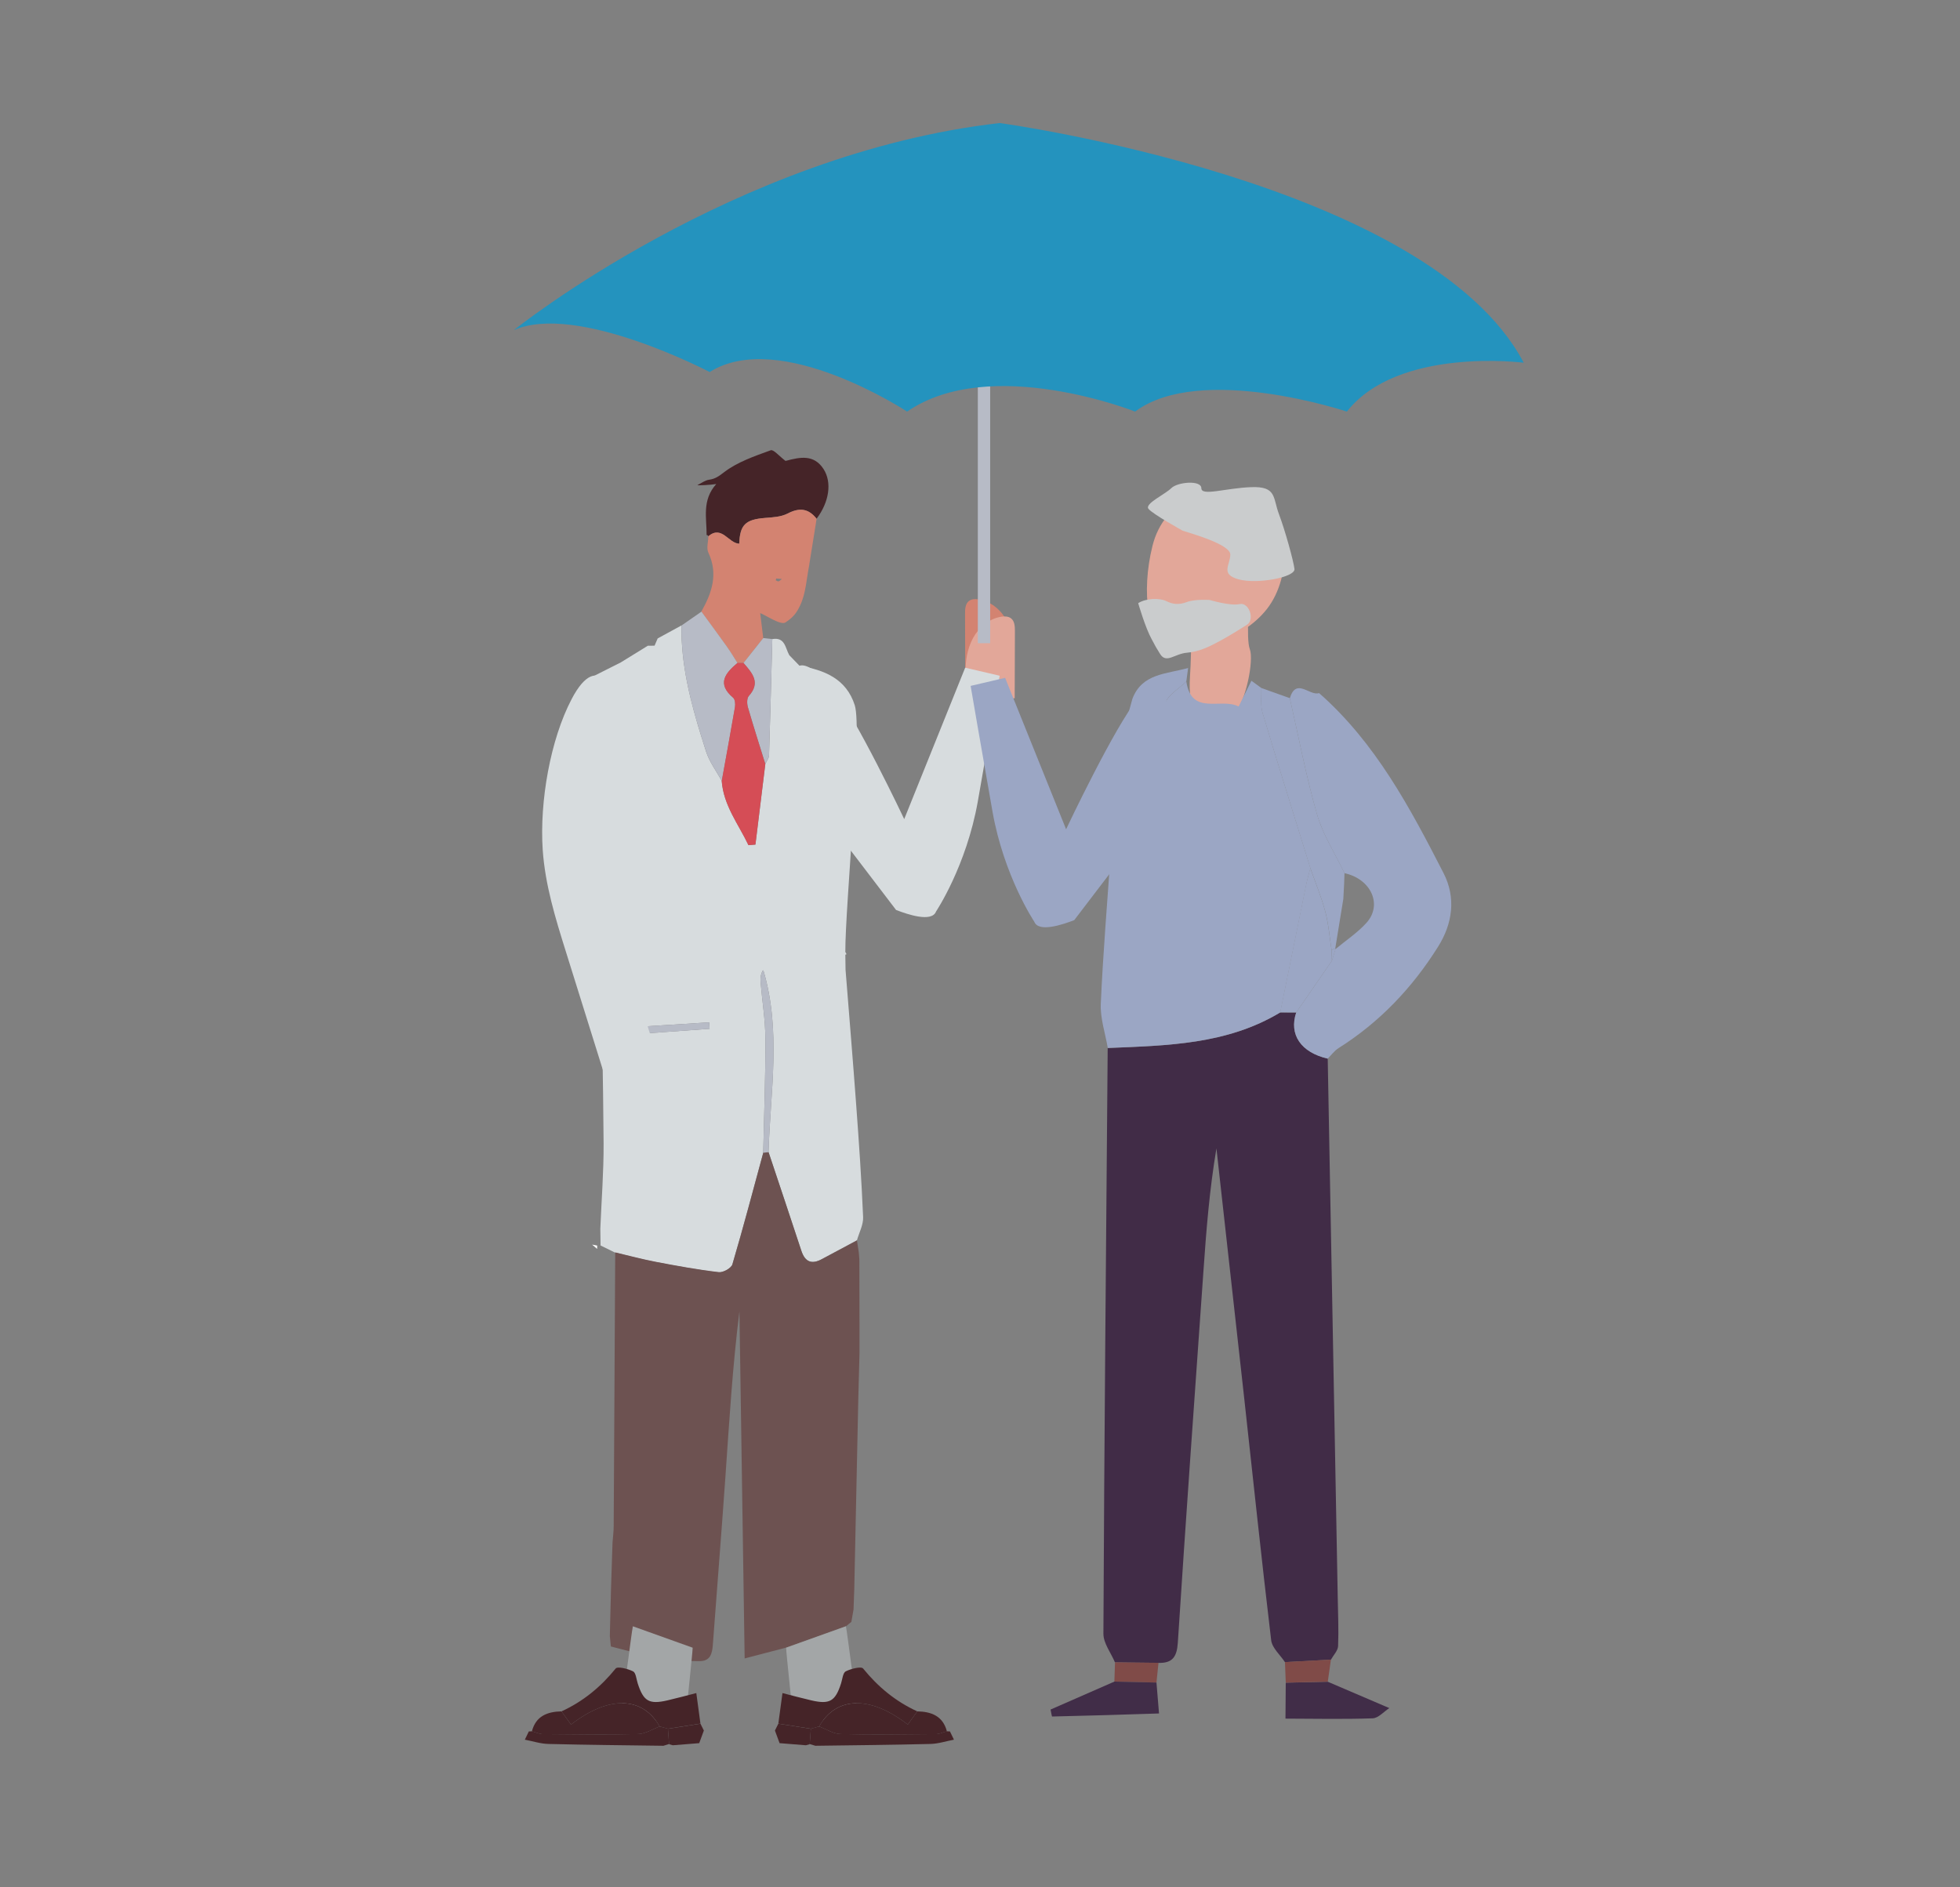 <?xml version="1.0" encoding="utf-8"?>
<!-- Generator: Adobe Illustrator 26.5.0, SVG Export Plug-In . SVG Version: 6.00 Build 0)  -->
<svg version="1.1" id="Layer_1" xmlns="http://www.w3.org/2000/svg" xmlns:xlink="http://www.w3.org/1999/xlink" x="0px" y="0px"
	 width="270px" height="260px" viewBox="0 0 270 260" enable-background="new 0 0 270 260" xml:space="preserve">
<rect x="0" y="0" width="270" height="260" fill="#808080" stroke="none"/>
<g>
	<g>
		<path fill="#E2A799" d="M171.95,68.44c-5.27-1.94-11.59,0.32-13.19,6.76c-1.61,6.44-0.6,13.01,2.25,13.84
			c3.27,0.95,9.98-0.64,13.52-5.15C178.06,79.38,178.06,70.7,171.95,68.44z"/>
		<path fill="#E2A799" d="M172.17,82c0,0-0.57,5.96,0,7.44c0.57,1.49-0.52,7.18-2.13,8.9c-1.6,1.72-3.62-0.65-4.87-0.65
			c-1.25,0-1.37-2.41-1.25-4.35c0.11-1.95,0.28-4.81-0.03-5.96C163.58,86.24,172.17,82,172.17,82z"/>
		<path fill="#CACCCD" d="M162.92,73.11c0.86,0.29,6.56,1.85,6.56,3.28c0,1.43-1.43,2.71,1.14,3.42c2.57,0.71,7.84-0.29,7.7-1.43
			c-0.14-1.14-1.28-5.28-2.14-7.56c-0.86-2.28-0.29-3.85-3.85-3.71c-3.56,0.14-6.84,1.28-6.84,0.14c0-1.14-3.28-0.86-4.14,0
			c-0.86,0.86-3.71,2.14-3.14,2.85C158.78,70.82,162.92,73.11,162.92,73.11z"/>
		<path fill="#CACCCD" d="M156.79,83.09c1.14-0.71,2.99-0.71,3.85-0.29c0.86,0.43,1.71,0.57,2.85,0.14
			c1.14-0.43,3.14-0.29,3.14-0.29s2.85,0.86,4.14,0.57c1.28-0.29,2.14,2.14,1,2.85s-2,1.28-3.56,2.14
			c-1.57,0.86-2.99,1.57-4.71,1.71c-1.71,0.14-2.85,1.57-3.71,0.14c-0.86-1.43-0.29-0.43-1.14-2
			C157.78,86.51,156.79,83.09,156.79,83.09z"/>
	</g>
	<path fill="#D38371" d="M132.97,93.8c-0.01-3.09-0.02-6.18-0.03-9.27c0-0.63,0.04-1.36,0.54-1.74c0.35-0.27,0.83-0.29,1.26-0.23
		c1.69,0.22,3.14,1.44,3.95,2.93s1.07,3.24,1.05,4.94c-0.01,1.61-0.7,3.65-2.31,3.66"/>
	<path fill="#E2A799" d="M139.78,96.19c0.01-3.09,0.02-6.18,0.03-9.27c0-0.63-0.04-1.36-0.54-1.74c-0.35-0.27-0.83-0.29-1.26-0.23
		c-1.69,0.22-3.14,1.44-3.96,2.93c-0.82,1.5-1.07,3.24-1.05,4.94c0.01,1.6,0.7,3.65,2.31,3.66"/>
	<rect x="134.7" y="52.9" fill="#B7BBC6" width="1.7" height="35.71"/>
	<path fill="#D7DCDE" d="M117.75,97.16c-1.16-3.66-4.19-4.86-7.61-5.44c-0.47-0.49-0.94-0.98-1.41-1.46
		c-0.56-0.98-0.57-2.52-2.34-2.22c-0.14,5.34-0.28,10.68-0.45,16.01c-0.01,0.41-0.33,0.8-0.51,1.21c-0.45,3.7-0.9,7.4-1.36,11.09
		c-0.32,0.03-0.64,0.06-0.96,0.08c-1.37-2.88-3.43-5.44-3.69-8.85c-0.74-1.36-1.71-2.64-2.17-4.09c-0.18-0.55-0.35-1.1-0.52-1.66
		c0.01-0.01,0.03-0.02,0.04-0.03c-0.02,0-0.04-0.01-0.06-0.01c-1.58-5.08-2.92-10.22-2.83-15.63c-1.09,0.6-2.19,1.19-3.28,1.79
		c-0.14,0.33-0.28,0.67-0.43,1l0,0c-0.31,0-0.62,0-0.93,0.01c-1.24,0.77-2.48,1.53-3.73,2.3c-1.24,0.62-2.47,1.25-3.71,1.87
		c-0.47,0.62-0.94,1.23-1.4,1.85c-0.46,1.24-0.93,2.48-1.39,3.72c0,1.86,0,3.71,0,5.57c0.16,2.01,0.32,4.02,0.48,6.03
		c0.31,1.55,0.62,3.1,0.93,4.65c0.15,0.77,0.31,1.55,0.46,2.32c0,0.15,0.01,0.3,0,0.45c0.3,0.47,0.61,0.94,0.91,1.41
		c0.16,0.77,1.24,6.89,0.46,5.56c0,0.47,0,0.93,0,1.4c0.01,0.61,0.01,1.23,0.02,1.84c0.15,0.62,0.3,1.25,0.45,1.87
		c0.15,9.24,0.37,18.48,0.43,27.71c0.02,3.92-0.29,7.83-0.45,11.75c0.01,0.77,0.02,1.55,0.03,2.32c0.67,0.33,1.33,0.66,2,0.98
		c1.86,0.44,3.71,0.94,5.59,1.3c2.88,0.55,5.77,1.08,8.68,1.42c0.6,0.07,1.73-0.56,1.88-1.08c1.51-5.11,2.86-10.26,4.26-15.4
		c0.11-5.22,0.32-10.45,0.3-15.67c-0.01-2.6-0.44-5.19-0.66-7.78c-0.05-0.58-0.01-1.17,0.36-1.75c2.5,8.33,0.99,16.73,0.73,25.11
		c1.51,4.53,3.03,9.05,4.52,13.59c0.5,1.52,1.4,1.92,2.8,1.17c1.62-0.86,3.24-1.73,4.86-2.6c0.3-1.07,0.9-2.15,0.85-3.21
		c-0.22-5.14-0.57-10.27-0.95-15.4c-0.45-6.13-0.96-12.26-1.47-18.66c-0.01-0.76-0.02-1.45-0.03-2.09c0.21,0.02,0.17-0.13,0-0.36
		C116.42,124.94,118.81,100.52,117.75,97.16z M87.75,142.45c-0.02-0.33-0.04-0.65-0.05-0.98c3.33-0.21,6.66-0.42,9.99-0.63
		c0.02,0.3,0.04,0.59,0.06,0.89C94.42,141.97,91.09,142.21,87.75,142.45z"/>
	<path fill="#6D5251" d="M105.87,158.72c1.51,4.53,3.03,9.05,4.52,13.59c0.5,1.52,1.4,1.92,2.8,1.17c1.62-0.86,3.24-1.73,4.86-2.6
		c0.08,0.54,0.16,1.09,0.25,1.63c0.03,0.32,0.06,0.65,0.08,0.97c0.01,2.92,0.01,5.83,0.02,8.75c0,0.49,0,0.97,0,1.46
		c0,0.9,0,1.81,0,2.71c-0.06,2.18-0.11,4.36-0.17,6.54c-0.18,8.66-0.37,17.33-0.55,25.99c-0.03,0.93-0.07,1.86-0.1,2.79
		c-0.1,0.57-0.2,1.14-0.3,1.71c-0.24,0.2-0.48,0.39-0.72,0.59c-2.75,0.98-5.49,1.97-8.24,2.95c-1.77,0.46-3.54,0.93-5.74,1.5
		c-0.24-16.16-0.48-31.98-0.72-47.8c-0.95,7.58-1.4,15.18-1.93,22.77c-0.54,7.71-1.16,15.42-1.73,23.13
		c-0.09,1.27-0.36,2.32-1.94,2.27c-0.64-0.01-1.28-0.02-1.92-0.03c-1.38-0.17-2.76-0.35-4.14-0.52c-0.48-0.13-0.95-0.26-1.43-0.39
		c-0.45-0.08-0.89-0.15-1.34-0.23c-1.09-0.28-2.19-0.57-3.28-0.85c-0.05-0.47-0.09-0.94-0.14-1.41c0.01-0.46,0.02-0.92,0.03-1.39
		c0.02-0.77,0.04-1.55,0.06-2.32c0.02-0.93,0.05-1.86,0.07-2.79c0.05-1.54,0.1-3.08,0.15-4.63c0.02-0.59,0.04-1.18,0.06-1.78
		c0.06-0.76,0.16-1.53,0.16-2.29c0.08-12.56,0.14-25.12,0.21-37.68c1.86,0.44,3.71,0.94,5.59,1.3c2.88,0.55,5.77,1.08,8.68,1.42
		c0.6,0.07,1.73-0.56,1.88-1.08c1.51-5.11,2.86-10.26,4.26-15.4C105.39,158.78,105.63,158.75,105.87,158.72z"/>
	<path fill="#452428" d="M97.34,73.71c0.02-2.32-0.68-4.79,1.33-7.03c-0.81,0.13-2.54,0.22-2.6,0.15c0.53-0.26,1.04-0.66,1.6-0.74
		c0.87-0.12,1.36-0.49,2.08-1.04c1.84-1.41,4.19-2.21,6.42-3.02c0.39-0.14,1.17,0.81,2.02,1.45c-0.21,0-0.05,0.03,0.09,0
		c1.92-0.51,3.84-0.92,5.17,1.14c1.18,1.84,0.78,4.54-0.97,6.85c-1.11-1.42-2.35-1.57-3.98-0.72c-0.91,0.47-2.07,0.53-3.13,0.61
		c-2.68,0.22-3.45,0.94-3.54,3.55c-1.49-0.05-2.39-2.6-4.26-1.03C97.54,73.76,97.46,73.71,97.34,73.71z"/>
	<path fill="#D38371" d="M112.49,71.46c-1.11-1.42-2.35-1.57-3.98-0.72c-0.91,0.47-2.07,0.53-3.13,0.61
		c-2.68,0.21-3.45,0.94-3.54,3.55c-1.49-0.05-2.39-2.6-4.26-1.03c-0.01,0.76-0.29,1.64,0,2.26c1.39,2.96,0.48,5.56-0.97,8.13
		c1.16,1.59,2.33,3.17,3.47,4.77c0.53,0.74,1,1.53,1.5,2.3c0.28,0,0.56,0,0.84,0c0.9-1.14,1.81-2.29,2.72-3.43
		c-0.03-0.27-0.39-3.17-0.42-3.44c0.84,0.32,2.85,1.73,3.5,1.28c1.11-0.76,1.5-1.29,2-2.33c0.81-1.69,0.88-3.74,1.27-5.63
		c0,0,0,0-0.01,0c0.3-1.85,0.59-3.69,0.89-5.54C112.41,71.97,112.45,71.71,112.49,71.46z M107.24,80.09
		c-0.09,0.03-0.24-0.09-0.37-0.14c0.02-0.08,0.03-0.17,0.05-0.25c0.26,0.02,0.53,0.04,0.79,0.06
		C107.56,79.88,107.42,80.03,107.24,80.09z"/>
	<path fill="#B7BBC6" d="M102.42,91.33c0.91-1.14,1.81-2.29,2.72-3.43c0.42,0.05,0.83,0.09,1.25,0.14
		c-0.14,5.34-0.28,10.68-0.45,16.01c-0.01,0.41-0.33,0.8-0.51,1.2c-0.81-2.61-1.64-5.21-2.4-7.83c-0.14-0.48-0.15-1.24,0.13-1.55
		C104.84,94,103.59,92.69,102.42,91.33z"/>
	<path fill="#E9EAEB" d="M118.37,173.49c-0.03-0.32-0.06-0.65-0.08-0.97C118.31,172.84,118.34,173.16,118.37,173.49z"/>
	<path fill="#FFFFFF" d="M82.26,171.59c0,0.15,0,0.31,0,0.46c-0.23-0.2-0.46-0.4-0.69-0.59C81.8,171.5,82.03,171.55,82.26,171.59z"
		/>
	<path fill="#B7BBC6" d="M105.87,158.72c-0.24,0.03-0.48,0.06-0.73,0.09c0.11-5.22,0.32-10.45,0.3-15.67
		c-0.01-2.6-0.44-5.19-0.66-7.78c-0.05-0.58-0.01-1.17,0.36-1.75C107.64,141.94,106.13,150.35,105.87,158.72z"/>
	<path fill="#B7BBC6" d="M87.7,141.47c3.33-0.21,6.66-0.42,9.99-0.63c0.02,0.3,0.04,0.59,0.06,0.89c-3.33,0.24-6.66,0.48-9.99,0.72
		C87.74,142.12,87.72,141.8,87.7,141.47z"/>
	<path fill="#A3A6A7" d="M109.23,236.8c-0.01-0.7-0.93-9.11-0.94-9.81c2.75-0.98,5.49-1.97,8.24-2.95
		c0.16,0.63,1.69,12.8,1.86,13.42C115.49,238.51,112.13,235.74,109.23,236.8z"/>
	<path fill="#B7BBC6" d="M93.88,86.17c0.92-0.64,1.83-1.27,2.75-1.91c1.16,1.59,2.33,3.17,3.47,4.77c0.53,0.74,1,1.53,1.49,2.3
		c-1.67,1.41-2.87,2.86-0.59,4.79c0.27,0.23,0.32,0.88,0.25,1.3c-0.58,3.39-1.21,6.78-1.82,10.17c-0.74-1.36-1.71-2.64-2.17-4.09
		C95.44,97.86,93.78,92.18,93.88,86.17z"/>
	<path fill="#D54D56" d="M99.42,107.59c0.61-3.39,1.24-6.77,1.82-10.17c0.07-0.42,0.02-1.08-0.25-1.3
		c-2.29-1.94-1.08-3.38,0.59-4.79c0.28,0,0.56,0,0.84,0c1.17,1.36,2.42,2.67,0.73,4.55c-0.28,0.31-0.27,1.07-0.13,1.55
		c0.76,2.62,1.59,5.22,2.4,7.83c-0.45,3.7-0.9,7.4-1.36,11.09c-0.32,0.03-0.64,0.06-0.96,0.08
		C101.74,113.55,99.68,110.99,99.42,107.59z"/>
	<g>
		<path fill="#452428" d="M107.22,237.45c0.19-1.4,0.38-2.81,0.57-4.21c1.33,0.34,2.65,0.7,3.99,1.01c2.51,0.58,3.29,0.12,4.08-2.34
			c0.19-0.58,0.25-1.46,0.64-1.66c0.72-0.36,2.13-0.72,2.4-0.39c2.06,2.54,4.49,4.54,7.46,5.9c-0.43,0.61-0.87,1.21-1.31,1.82
			c-5.22-4.06-9.87-3.87-12.21,0.26c-0.38,0.1-0.76,0.21-1.14,0.31C110.21,237.92,108.71,237.68,107.22,237.45z"/>
		<path fill="#452428" d="M112.84,237.84c2.34-4.13,6.99-4.32,12.21-0.26c0.44-0.61,0.87-1.22,1.31-1.82
			c1.95,0.04,3.53,0.64,4.08,2.75c-0.51,0.13-1.02,0.38-1.52,0.39c-4.37,0.04-8.74,0.1-13.11-0.01
			C114.8,238.86,113.83,238.21,112.84,237.84z"/>
		<path fill="#452428" d="M112.84,237.84c0.98,0.36,1.96,1.02,2.95,1.04c4.37,0.11,8.74,0.05,13.11,0.01c0.51,0,1.02-0.25,1.52-0.39
			c0.14,0.02,0.29,0.02,0.44,0.02c0.18,0.38,0.37,0.76,0.55,1.14c-1.09,0.21-2.18,0.57-3.27,0.59c-5.27,0.13-10.55,0.18-15.82,0.25
			c-0.26-0.08-0.52-0.16-0.78-0.24c0.05-0.71,0.11-1.42,0.16-2.12C112.08,238.05,112.46,237.95,112.84,237.84z"/>
		<path fill="#452428" d="M111.02,240.43c-1.21-0.1-2.42-0.19-3.63-0.29c-0.21-0.58-0.42-1.16-0.64-1.74
			c0.16-0.31,0.31-0.63,0.47-0.94c1.49,0.23,2.99,0.46,4.48,0.7c-0.05,0.71-0.1,1.42-0.16,2.13
			C111.37,240.33,111.19,240.38,111.02,240.43z"/>
	</g>
	<path fill="#A3A6A7" d="M94.48,236.8c0.01-0.7,0.93-9.11,0.94-9.81c-2.75-0.98-5.49-1.97-8.24-2.95
		c-0.16,0.63-1.69,12.8-1.86,13.42C88.22,238.51,91.58,235.74,94.48,236.8z"/>
	<g>
		<path fill="#452428" d="M96.49,237.45c-0.19-1.4-0.38-2.81-0.57-4.21c-1.33,0.34-2.65,0.7-3.99,1.01
			c-2.51,0.58-3.29,0.12-4.08-2.34c-0.19-0.58-0.25-1.46-0.64-1.66c-0.72-0.36-2.13-0.72-2.4-0.39c-2.06,2.54-4.49,4.54-7.46,5.9
			c0.43,0.61,0.87,1.21,1.31,1.82c5.22-4.06,9.87-3.87,12.21,0.26c0.38,0.1,0.76,0.21,1.14,0.31C93.5,237.92,95,237.68,96.49,237.45
			z"/>
		<path fill="#452428" d="M90.87,237.84c-2.34-4.13-6.99-4.32-12.21-0.26c-0.44-0.61-0.87-1.22-1.31-1.82
			c-1.95,0.04-3.53,0.64-4.08,2.75c0.51,0.13,1.02,0.38,1.52,0.39c4.37,0.04,8.74,0.1,13.11-0.01
			C88.91,238.86,89.88,238.21,90.87,237.84z"/>
		<path fill="#452428" d="M90.87,237.84c-0.98,0.36-1.96,1.02-2.95,1.04c-4.37,0.11-8.74,0.05-13.11,0.01
			c-0.51,0-1.02-0.25-1.52-0.39c-0.14,0.02-0.29,0.02-0.44,0.02c-0.18,0.38-0.37,0.76-0.55,1.14c1.09,0.21,2.18,0.57,3.27,0.59
			c5.27,0.13,10.55,0.18,15.82,0.25c0.26-0.08,0.52-0.16,0.78-0.24c-0.05-0.71-0.11-1.42-0.16-2.12
			C91.63,238.05,91.25,237.95,90.87,237.84z"/>
		<path fill="#452428" d="M92.69,240.43c1.21-0.1,2.42-0.19,3.63-0.29c0.21-0.58,0.42-1.16,0.64-1.74
			c-0.16-0.31-0.31-0.63-0.47-0.94c-1.49,0.23-2.99,0.46-4.48,0.7c0.05,0.71,0.1,1.42,0.16,2.13
			C92.34,240.33,92.51,240.38,92.69,240.43z"/>
	</g>
	<path fill="#D7DCDE" d="M110.14,91.72c0,0,1.31-0.76,4.51,3.08c3.21,3.85,9.91,18.04,9.91,18.04l8.4-20.86l4.75,1.11
		c0,0-1.43,8.38-3.01,17.31c-1.58,8.93-5.75,15.16-5.75,15.16c-0.58,1.56-3.95,0.4-5.51-0.2l-9.55-12.52"/>
	<path fill="#9BA6C4" d="M161.28,93.12c0,0-1.31-0.76-4.51,3.08c-3.21,3.85-9.91,18.04-9.91,18.04l-8.4-20.86l-4.75,1.11
		c0,0,1.43,8.38,3.01,17.31c1.58,8.93,5.75,15.16,5.75,15.16c0.58,1.56,3.95,0.4,5.51-0.2l9.55-12.52"/>
	<path fill="#D7DCDE" d="M74.76,117.05c0.33,4.87,1.77,9.5,3.19,14.04c1.95,6.25,3.91,12.49,5.86,18.74
		c1.87-2.47,4.85-3.51,7.47-2.61c-5.72-13.92-6.17-30.23-5.98-45.89c0.07-6.06-2.79-12.21-6.55-5.03
		C75.81,101.9,74.32,110.42,74.76,117.05z"/>
	<path fill="#2493BE" d="M137.72,16.95c0,0,59.03,8.01,72.18,33.02c0,0-17.31-2.24-24.36,6.73c0,0-20.19-6.73-29.17,0
		c0,0-19.93-7.91-31.41,0c0,0-17.53-11.54-27.2-5.45c0,0-18.32-9.62-26.97-5.77C70.78,45.48,101.12,21.11,137.72,16.95z"/>
	<g>
		<path fill="#412C47" d="M182.9,145.84c0.46,24.74,0.92,49.48,1.38,74.22c0.04,2.24,0.14,4.48,0.05,6.71
			c-0.03,0.63-0.64,1.24-0.99,1.87c-2.11,0.11-4.22,0.23-6.33,0.34c-0.66-1-1.77-1.95-1.9-3.02c-1.34-11.24-2.52-22.51-3.76-33.76
			c-1.25-11.33-2.52-22.66-3.78-33.99c-0.95,5.63-1.4,11.26-1.79,16.9c-1.2,17.07-2.43,34.13-3.53,51.21
			c-0.13,1.95-0.76,2.82-2.67,2.76c-2-0.02-3.99-0.05-5.99-0.07c-0.55-1.32-1.6-2.64-1.59-3.96c0.12-26.89,0.37-53.78,0.59-80.67
			c8.19-0.34,16.41-0.47,23.76-4.9c0.74,0,1.47,0.01,2.21,0.01C177.54,142.54,179.21,144.98,182.9,145.84z"/>
		<path fill="#9BA6C4" d="M182.9,145.84c-3.69-0.86-5.36-3.3-4.34-6.36c1.64-2.38,3.28-4.75,4.92-7.13c0.17-0.55,0.33-1.1,0.5-1.65
			c0,0-0.06,0.08-0.06,0.09c1.45-1.21,3.06-2.27,4.31-3.65c2.27-2.51,0.63-6.06-3.02-6.85c-1.29-2.69-2.96-5.26-3.78-8.09
			c-1.51-5.26-2.53-10.66-3.75-16.01c0.88-2.9,2.72-0.27,4.03-0.71c7.78,6.84,12.53,15.8,17.15,24.81
			c1.73,3.38,1.25,6.95-0.77,10.15c-3.54,5.64-8.03,10.38-13.7,13.95C183.82,144.75,183.39,145.35,182.9,145.84z"/>
		<path fill="#412D48" d="M191.39,235.31c-0.77,0.49-1.52,1.39-2.31,1.41c-4,0.14-8,0.05-12,0.04c0.01-1.65,0.03-3.3,0.04-4.95
			c1.93-0.04,3.86-0.09,5.79-0.13C185.74,232.88,188.56,234.1,191.39,235.31z"/>
		<path fill="#804B48" d="M182.91,231.67c-1.93,0.04-3.86,0.09-5.79,0.13c-0.04-0.94-0.07-1.88-0.11-2.83
			c2.11-0.11,4.22-0.23,6.33-0.34C183.2,229.65,183.06,230.66,182.91,231.67z"/>
		<path fill="#9BA6C4" d="M152.6,144.37c-0.34-2.03-1.05-4.08-0.96-6.1c0.31-6.99,0.9-13.98,1.38-20.96
			c2.47-6.82,4.86-13.68,7.48-20.44c0.46-1.19,1.92-2,2.92-2.99c0.73,4.8,4.76,2.18,7.21,3.45c0.65-1.31,1.2-2.43,1.76-3.55
			c0.46,0.33,0.91,0.67,1.37,1c0.04,1.15-0.15,2.36,0.17,3.43c2.13,7.15,4.38,14.26,6.59,21.39c-0.2,0.76-0.43,1.52-0.58,2.29
			c-0.9,4.39-1.79,8.78-2.68,13.17c-0.3,1.47-0.59,2.94-0.89,4.41C169.01,143.9,160.78,144.03,152.6,144.37z"/>
		<path fill="#9BA6C4" d="M176.35,139.47c0.3-1.47,0.59-2.94,0.89-4.41c0.89-4.39,1.78-8.78,2.68-13.17
			c0.16-0.77,0.39-1.53,0.58-2.29c0.7,1.99,1.52,3.95,2.06,5.99c0.46,1.73,0.59,3.54,0.87,5.31c0.02,0.48,0.03,0.97,0.05,1.45
			c-1.64,2.38-3.28,4.75-4.92,7.13C177.83,139.48,177.09,139.48,176.35,139.47z"/>
		<path fill="#804B48" d="M159.59,229.07c-0.09,0.91-0.19,1.81-0.28,2.72c-1.93-0.04-3.86-0.09-5.8-0.13
			c0.03-0.88,0.06-1.77,0.09-2.65C155.6,229.03,157.59,229.05,159.59,229.07z"/>
		<path fill="#412D48" d="M153.51,231.66c1.93,0.04,3.86,0.09,5.8,0.13c0.12,1.42,0.24,2.84,0.35,4.26
			c-4.91,0.16-9.81,0.31-14.72,0.42c-0.06,0-0.14-0.63-0.22-0.96C147.66,234.22,150.59,232.94,153.51,231.66z"/>
		<path fill="#9BA6C4" d="M183.44,130.9c-0.28-1.77-0.41-3.59-0.87-5.31c-0.54-2.03-1.36-3.99-2.06-5.99
			c-2.21-7.13-4.45-14.24-6.59-21.39c-0.32-1.06-0.12-2.28-0.17-3.43c1.31,0.47,2.62,0.93,3.93,1.4c1.22,5.34,2.23,10.75,3.75,16.01
			c0.81,2.82,2.49,5.4,3.78,8.09c-0.02,0.49-0.03,0.98-0.05,1.48c-0.04,0.69-0.07,1.39-0.11,2.08c-0.38,2.31-0.76,4.63-1.13,6.94
			c0,0,0.06-0.08,0.06-0.08C183.78,130.7,183.59,130.77,183.44,130.9z"/>
		<path fill="#9BA6C4" d="M183.44,130.9c0.16-0.14,0.34-0.2,0.55-0.2c-0.17,0.55-0.33,1.1-0.5,1.65
			C183.47,131.87,183.45,131.39,183.44,130.9z"/>
		<path fill="#9BA6C4" d="M163.42,93.88c-1,0.99-2.46,1.79-2.92,2.99c-2.63,6.76-5.01,13.62-7.48,20.44
			c0.03-0.2-0.01-0.37-0.14-0.52c0.72-5.58,1.42-11.17,2.19-16.74c0.18-1.28,0.6-2.52,0.92-3.77c1.34-3.53,4.65-3.4,7.68-4.26
			C163.57,92.79,163.5,93.34,163.42,93.88z"/>
	</g>
</g>
</svg>

